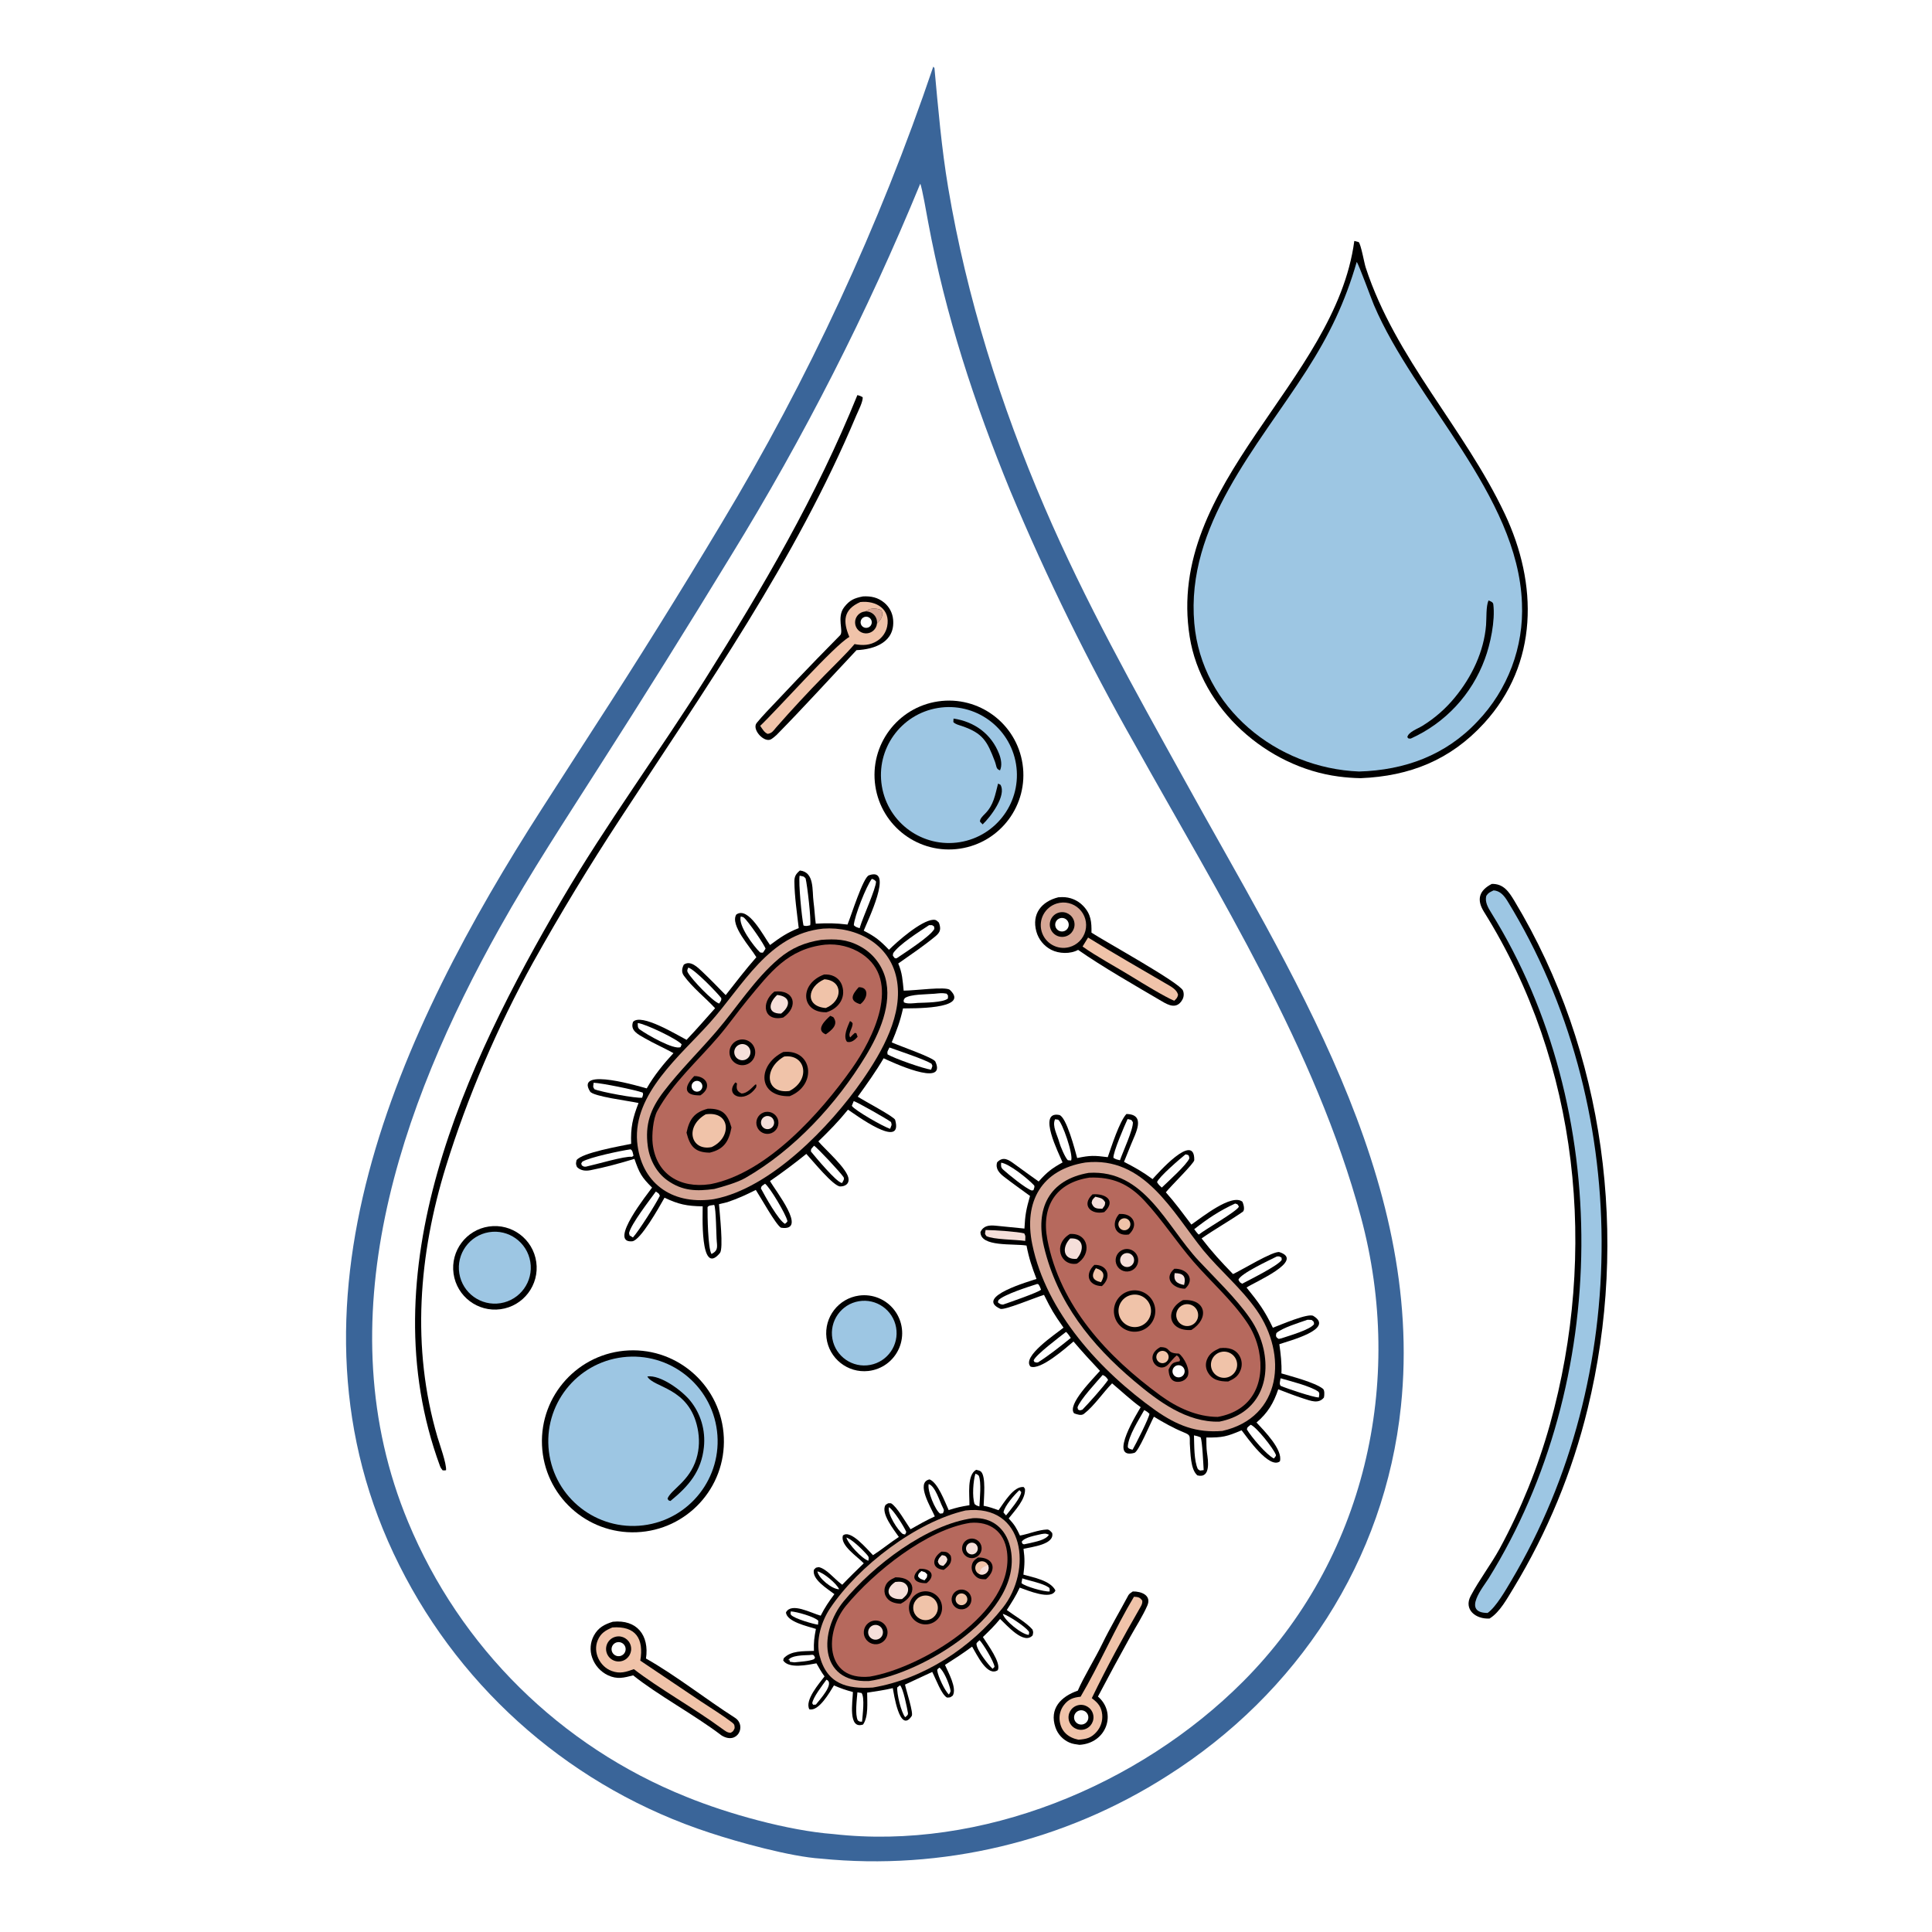 <svg version="1.1" xmlns="http://www.w3.org/2000/svg" style="display: block;" viewBox="0 0 2048 2048" width="1024" height="1024" preserveAspectRatio="none">
<path transform="translate(0,0)" fill="rgb(255,255,255)" d="M 0 0 L 2048 0 L 2048 2048 L 0 2048 L 0 0 z"/>
<path transform="translate(0,0)" fill="rgb(58,101,153)" d="M 989.311 70.626 L 990.548 72.096 C 994.466 114.588 998.032 156.809 1005.13 199.052 C 1024.66 315.218 1060.83 429.665 1107.32 537.791 C 1150.4 637.979 1202.16 730.186 1254.81 825.314 C 1366.72 1028.77 1510.32 1247.83 1485.06 1490.67 C 1468.03 1654.41 1375.42 1795.15 1237.14 1882.63 C 1128.11 1952.21 998.835 1983.06 870.137 1970.22 C 838.04 1968.19 782.549 1952.79 752.429 1942.82 C 609.288 1896.13 490.795 1794.07 423.394 1659.44 C 285.688 1385.07 424.011 1091.35 574.716 856.835 C 592.825 828.656 611.005 800.521 629.116 772.349 C 675.63 700.693 720.84 628.199 764.721 554.902 C 856.802 402.034 932.102 239.667 989.311 70.626 z"/>
<path transform="translate(0,0)" fill="rgb(255,255,255)" d="M 975.498 194.778 C 977.249 197.79 982.578 228.466 983.811 235.11 C 1002.14 333.892 1032.84 427.275 1070.89 520.162 C 1109.52 612.422 1153.65 702.282 1203.05 789.258 C 1292.28 949.422 1394.44 1111.77 1442.56 1289.85 C 1489.88 1465.01 1446.73 1653.31 1317.56 1782.65 C 1207.27 1893.08 1040.01 1961.97 883.24 1944.17 C 835.868 1940.61 771.228 1922.59 727.591 1904.73 C 594.093 1851.22 487.773 1746.2 432.628 1613.37 C 344.094 1400.59 423.53 1173.17 529.836 983.336 C 563.288 923.598 598.854 869.733 635.423 812.259 C 682.719 738.41 729.186 664.035 774.817 589.147 C 852.216 463.306 919.327 331.421 975.498 194.778 z"/>
<path transform="translate(0,0)" fill="rgb(0,0,0)" d="M 847.937 922.778 C 863.636 924.51 860.759 943.995 862.388 956.095 C 863.405 963.654 863.729 971.416 864.742 979.128 C 877.286 978.469 885.964 978.539 898.386 980.063 C 902.082 971.403 914.84 930.097 921.083 927.865 C 948.382 918.104 918.876 977.812 915.59 986.565 C 927.87 992.882 932.921 997.004 942.357 1006.83 C 950.662 998.467 976.247 975.821 989.28 974.989 C 992.292 974.797 993.515 976.324 995.288 978.038 C 997.617 984.625 997.026 988.01 991.579 992.519 C 979.172 1002.79 965.344 1012.07 952.179 1021.35 C 956.557 1031.76 956.757 1038.93 957.921 1050.11 C 969.449 1050.21 1002.7 1045.39 1006.95 1049.38 C 1029.54 1070.62 963.33 1068.68 957.247 1068.96 C 954.039 1083.14 950.761 1091.76 945.25 1104.97 C 954.717 1109.22 989.686 1121.17 991.568 1125.38 C 1004.28 1153.8 942.985 1124.78 936.689 1121.81 C 928.638 1135.59 918.573 1149.63 909.254 1162.55 C 916.733 1167.36 947.985 1183.82 948.899 1187.11 C 957.97 1219.76 905.644 1180.7 898.923 1176.28 C 888.46 1189.19 879.253 1198.47 867.478 1209.93 C 874.684 1218.53 899.039 1239.54 899.556 1250.02 C 899.666 1252.26 898.998 1254.23 897.233 1255.68 C 895.471 1257.13 892.914 1257.69 890.675 1257.68 C 883.437 1257.65 860.892 1229.78 854.74 1223.19 C 842.285 1233.26 829.454 1242.85 816.272 1251.94 C 821.302 1261.44 857.134 1305.8 827.909 1301.43 C 822.542 1298.53 806.321 1269.17 801.175 1261.37 C 790.518 1266.75 782.262 1270.52 770.986 1274.35 L 762.169 1276.49 C 762.936 1286.84 767.048 1323.52 763.169 1328.23 C 741.552 1354.47 745.031 1284.54 744.876 1278.77 C 728.038 1278.5 719.351 1276.71 704.411 1269.61 C 698.45 1280.19 678.836 1315.14 670.072 1315.84 C 644.113 1317.93 687.631 1264.09 691.203 1258.88 C 679.758 1247.52 677.723 1243.33 672.518 1228.46 C 657.499 1233.05 641.451 1237.41 626.019 1240.44 C 620.767 1241.48 615.529 1241.02 611.606 1237.07 C 610.179 1233.57 610.482 1233.46 611.172 1229.83 C 616.823 1221.94 657.809 1214.86 669.054 1212.54 C 668.406 1194.95 670.603 1185.47 676.864 1169.23 C 665.715 1166.78 628.836 1162.34 625.513 1157.06 C 608.582 1130.14 682.017 1152.91 685.562 1153.74 C 693.01 1140.52 703.607 1127.46 713.899 1116.36 C 703.935 1110.84 693.314 1106.21 683.462 1100.54 C 676.502 1096.54 667.678 1092.42 671.062 1083.22 C 679.708 1073.73 717.721 1097.11 727.774 1102.27 C 738.06 1091.47 748.103 1079.92 758.031 1068.75 C 747.36 1057.22 733.993 1046.9 724.825 1034.14 C 722.2 1030.48 722.88 1026.32 724.912 1022.52 C 732.076 1017.59 739.781 1025.62 745.008 1030.55 C 753.263 1038.35 761.29 1046.75 769.27 1054.85 C 780.413 1040.74 789.864 1028.24 801.774 1014.68 C 795.635 1004.23 773.578 980.654 780.503 969.454 C 793.285 960.299 809.22 992.11 816.287 1001.76 C 827.088 993.74 834.166 988.769 846.687 983.843 C 844.874 968.157 842.205 950.199 842.086 934.513 C 842.043 928.805 843.833 926.307 847.937 922.778 z"/>
<path transform="translate(0,0)" fill="rgb(214,166,149)" d="M 872.608 984.367 C 907.743 981.873 942.818 1000.41 950.354 1036.99 C 958.151 1074.85 934.942 1115.12 914.029 1145.24 C 879.983 1194.26 816.72 1259.91 756.769 1271.13 C 755.965 1271.26 755.159 1271.38 754.351 1271.48 C 711.477 1276.92 679.301 1253.53 675.404 1210.35 C 671.176 1159.38 721.104 1119.09 752.246 1084.35 C 787.636 1044.87 814.757 990.203 872.608 984.367 z"/>
<path transform="translate(0,0)" fill="rgb(0,0,0)" d="M 870.528 996.29 C 885.66 995.223 897.376 995.454 911.192 1002.83 C 924.481 1009.8 934.334 1021.91 938.452 1036.35 C 946.119 1064.09 932.275 1095.43 917.629 1119.52 C 886.724 1170.34 841.904 1218.95 789.986 1248.75 C 781.572 1253.58 766.123 1258.01 757.152 1260.36 C 738.613 1262.87 723.551 1262.77 707.296 1251.13 C 695.753 1242.86 688.517 1228.92 686.666 1214.98 C 683.612 1191.99 689.479 1175.54 703.382 1157.32 C 720.733 1134.59 740.702 1115.11 759.29 1093.48 C 780.919 1068.32 800.253 1037.45 825.823 1016.01 C 839.318 1004.7 853.324 998.954 870.528 996.29 z"/>
<path transform="translate(0,0)" fill="rgb(182,105,93)" d="M 874.655 1001.38 C 888.255 1000.15 901.874 1003.52 913.331 1010.96 C 956.468 1039.44 925.348 1101.17 903.153 1132.57 C 869.221 1180.57 812.82 1243.32 753.768 1255.12 L 752.362 1255.34 C 720.898 1259.9 695.582 1244.8 691.865 1212.46 C 690.797 1203.17 692.288 1185.84 696.715 1177.74 C 713.063 1147.84 740.005 1124.25 761.945 1098.46 C 772.763 1085.78 781.99 1072.49 792.36 1059.92 C 816.406 1030.79 835.024 1005.81 874.655 1001.38 z"/>
<path transform="translate(0,0)" fill="rgb(0,0,0)" d="M 830.269 1115.17 C 861.236 1111.7 866.839 1150.08 837.043 1162.02 C 803.179 1162.97 802.168 1129.11 830.269 1115.17 z"/>
<path transform="translate(0,0)" fill="rgb(240,195,169)" d="M 831.255 1119.96 C 854.233 1117.02 859.73 1144.84 836.721 1156.51 C 811.32 1159.75 809.005 1132.65 831.255 1119.96 z"/>
<path transform="translate(0,0)" fill="rgb(0,0,0)" d="M 750.335 1175.25 C 765.963 1175.02 771.283 1180.86 775.397 1195.21 C 772.64 1209.69 767.637 1218.29 752.346 1221.87 C 736.681 1221.67 731.391 1215.22 727.737 1200.69 C 730.735 1186.39 735.957 1179.08 750.335 1175.25 z"/>
<path transform="translate(0,0)" fill="rgb(240,195,169)" d="M 748.105 1181.22 C 774.59 1177.39 776.008 1205.98 754.367 1215.96 C 732.244 1220.44 725.417 1194.16 748.105 1181.22 z"/>
<path transform="translate(0,0)" fill="rgb(0,0,0)" d="M 873.562 1033.03 C 877.316 1032.86 880.682 1033.24 884.089 1034.91 C 888.23 1036.93 891.35 1040.58 892.714 1044.98 C 896.89 1058.07 888.582 1069.31 876.058 1073.03 C 848.903 1073.73 846.862 1042.81 873.562 1033.03 z"/>
<path transform="translate(0,0)" fill="rgb(240,195,169)" d="M 873.926 1038.06 C 894.259 1039.54 893.225 1061.37 875.355 1068.54 C 853.283 1066.9 855.45 1046.02 873.926 1038.06 z"/>
<path transform="translate(0,0)" fill="rgb(0,0,0)" d="M 820.807 1051.14 C 842.14 1048.59 847.054 1067.03 830.284 1078.6 C 809.646 1083.39 805.948 1063.07 820.807 1051.14 z"/>
<path transform="translate(0,0)" fill="rgb(245,223,218)" d="M 823.871 1054.67 C 838.592 1056.34 838.165 1066.54 828.02 1074.44 C 812.754 1074.72 814.949 1062.72 823.871 1054.67 z"/>
<path transform="translate(0,0)" fill="rgb(0,0,0)" d="M 783.09 1102.42 C 787.803 1101.04 792.896 1102.29 796.423 1105.71 C 799.951 1109.13 801.369 1114.18 800.137 1118.93 C 798.904 1123.69 795.212 1127.41 790.468 1128.69 C 783.249 1130.63 775.814 1126.4 773.793 1119.2 C 771.772 1112 775.917 1104.52 783.09 1102.42 z"/>
<path transform="translate(0,0)" fill="rgb(245,223,218)" d="M 783.987 1107.26 C 786.944 1106.18 790.251 1106.81 792.607 1108.9 C 794.962 1110.99 795.988 1114.19 795.282 1117.26 C 794.576 1120.32 792.25 1122.76 789.219 1123.6 C 784.773 1124.84 780.143 1122.34 778.736 1117.95 C 777.329 1113.55 779.648 1108.83 783.987 1107.26 z"/>
<path transform="translate(0,0)" fill="rgb(0,0,0)" d="M 809.263 1179.33 C 815.318 1177 822.112 1180.03 824.417 1186.1 C 826.723 1192.16 823.66 1198.94 817.588 1201.23 C 811.548 1203.5 804.81 1200.45 802.518 1194.42 C 800.225 1188.39 803.241 1181.64 809.263 1179.33 z"/>
<path transform="translate(0,0)" fill="rgb(245,223,218)" d="M 811.154 1183.46 C 813.52 1182.56 816.187 1183.01 818.125 1184.64 C 820.062 1186.27 820.966 1188.82 820.485 1191.3 C 820.005 1193.79 818.217 1195.82 815.812 1196.6 C 812.211 1197.79 808.326 1195.88 807.061 1192.31 C 805.795 1188.73 807.613 1184.81 811.154 1183.46 z"/>
<path transform="translate(0,0)" fill="rgb(0,0,0)" d="M 735.935 1140.68 C 749.216 1140.56 755.38 1152.83 742.419 1161.14 C 723.689 1161.57 725.379 1151.37 735.935 1140.68 z"/>
<path transform="translate(0,0)" fill="rgb(255,255,255)" d="M 736.147 1146.42 C 738.909 1144.96 742.329 1145.98 743.839 1148.72 C 745.348 1151.45 744.39 1154.89 741.684 1156.45 C 739.889 1157.48 737.675 1157.47 735.893 1156.41 C 734.112 1155.35 733.042 1153.41 733.095 1151.34 C 733.147 1149.27 734.315 1147.38 736.147 1146.42 z"/>
<path transform="translate(0,0)" fill="rgb(0,0,0)" d="M 910.278 1046.48 C 921.591 1046.25 920.053 1058.49 911.919 1064.47 C 899.155 1060.72 903.829 1053.69 910.278 1046.48 z"/>
<path transform="translate(0,0)" fill="rgb(0,0,0)" d="M 880.148 1076.79 L 883.357 1078.26 C 889.181 1086.07 881.665 1092.05 875.37 1096.45 C 863.884 1091.83 874.943 1081.39 880.148 1076.79 z"/>
<path transform="translate(0,0)" fill="rgb(0,0,0)" d="M 779.592 1147.38 L 781.265 1148.51 C 780.451 1153.84 780.773 1156.8 786.189 1159.18 C 791.925 1158.96 796.484 1153.58 800.729 1149.61 L 801.891 1149.87 L 801.576 1152.57 C 789.292 1171.02 767.421 1161.12 779.592 1147.38 z"/>
<path transform="translate(0,0)" fill="rgb(0,0,0)" d="M 900.952 1082.42 C 902.822 1083.21 902.221 1082.99 903.748 1084.59 C 904.157 1090.07 898.324 1095.54 901.249 1099.7 C 903.02 1097.79 904.225 1096.64 906.163 1094.89 L 907.818 1095.34 L 909.119 1099.05 C 906.205 1102.36 902.396 1105.67 897.864 1104.35 C 893.38 1098.7 898.578 1088.15 900.952 1082.42 z"/>
<path transform="translate(0,0)" fill="rgb(255,255,255)" d="M 984.915 980.67 C 988.908 980.826 987.282 980.146 990.178 982.134 L 990.452 984.679 C 986.454 992.364 959.954 1009.37 951.45 1015.17 C 949.679 1016.18 950.665 1015.96 948.458 1015.66 C 945.998 1012.27 946.308 1014.01 946.817 1010.43 C 952.757 1001.29 974.985 987.209 984.915 980.67 z"/>
<path transform="translate(0,0)" fill="rgb(255,255,255)" d="M 847.631 928.263 C 851.847 929.279 851.592 928.503 853.974 931.143 C 855.706 937.951 860.086 975.559 858.832 980.82 C 856.031 981.386 854.228 982.139 851.707 980.971 C 849.924 972.754 846.291 935.949 847.631 928.263 z"/>
<path transform="translate(0,0)" fill="rgb(255,255,255)" d="M 924.229 931.58 C 926.742 932.647 926.853 932.475 928.619 934.477 C 928.753 941.498 914.806 972.03 911.692 982.483 L 911.271 983.924 C 908.543 983.026 907.065 982.826 905.079 980.744 C 905.641 971.509 918.259 939.223 924.229 931.58 z"/>
<path transform="translate(0,0)" fill="rgb(255,255,255)" d="M 668.261 1218.35 C 670.634 1218.97 670.923 1222.94 671.525 1225.15 L 669.929 1226.27 C 662.528 1225.23 631.871 1234.38 621.03 1236.73 L 618.96 1236.66 C 616.146 1234.93 616.934 1236.11 616.145 1233.28 L 617.26 1231.45 C 624.921 1226.72 658.676 1219.68 668.261 1218.35 z"/>
<path transform="translate(0,0)" fill="rgb(255,255,255)" d="M 695.212 1263.09 C 698.322 1265.35 698.263 1264.58 699.478 1267.59 C 695.002 1276.67 677.487 1304.47 670.914 1311.79 L 667.357 1309.56 L 666.813 1307.05 C 669.023 1297.45 688.519 1272.36 695.212 1263.09 z"/>
<path transform="translate(0,0)" fill="rgb(255,255,255)" d="M 629.268 1147.77 C 637.699 1148.05 672.909 1155.22 681.228 1158.17 C 682.179 1160.26 681.471 1160.71 680.717 1163.58 C 674.808 1164.57 636.551 1157.46 630.084 1154.6 C 628.221 1151.52 628.873 1152.21 629.268 1147.77 z"/>
<path transform="translate(0,0)" fill="rgb(255,255,255)" d="M 757.055 1277.24 C 759.12 1280.48 759.225 1310.61 759.844 1316.4 C 760.589 1323.39 760.199 1326.19 754.218 1329.29 C 750.382 1323.43 749.922 1288.05 750.039 1279.59 C 751.626 1277.51 753.618 1277.89 757.055 1277.24 z"/>
<path transform="translate(0,0)" fill="rgb(255,255,255)" d="M 942.836 1110.39 C 952.497 1113.83 980.103 1123.04 987.375 1127.51 C 988.889 1130.59 988.436 1129.54 987.015 1133.95 C 978.503 1132.69 948.157 1122.08 940.849 1117.69 C 940.177 1114.46 941.148 1114.14 942.836 1110.39 z"/>
<path transform="translate(0,0)" fill="rgb(255,255,255)" d="M 676.047 1084.5 C 683.556 1084.97 718.513 1101.7 722.583 1107.08 L 721.421 1109.97 C 714.328 1113.27 685.191 1096.43 678.161 1091.27 C 675.698 1089.47 676.112 1087.09 676.047 1084.5 z"/>
<path transform="translate(0,0)" fill="rgb(255,255,255)" d="M 990.6 1053.4 C 995.581 1052.94 998.482 1052.38 1003.43 1053.32 C 1005.53 1056.05 1004.87 1054.47 1004.82 1058.46 C 999.771 1062.88 979.903 1062.8 972.856 1063.13 C 968.335 1063.44 962.022 1064.49 958.167 1062.52 C 957.79 1059.45 957.555 1060.91 959.156 1058.03 C 965.281 1053.77 981.886 1054.18 990.6 1053.4 z"/>
<path transform="translate(0,0)" fill="rgb(255,255,255)" d="M 729.608 1025.68 C 736.136 1027.3 760.22 1052.25 764.619 1058.08 C 764.773 1060.92 764.126 1060.85 762.379 1063.81 C 755.838 1061.93 733.089 1038.16 729.106 1030.81 C 727.958 1028.7 728.875 1027.59 729.608 1025.68 z"/>
<path transform="translate(0,0)" fill="rgb(255,255,255)" d="M 904.976 1167.22 C 908.599 1168.16 940.949 1186.57 944.551 1189.4 C 945.561 1193.18 945.175 1192.12 943.569 1196.57 C 937.002 1194.69 906.022 1177.06 902.958 1172.23 L 904.976 1167.22 z"/>
<path transform="translate(0,0)" fill="rgb(255,255,255)" d="M 862.925 1214.52 C 865.883 1216.02 891.171 1243.08 894.188 1247.81 C 895.469 1249.83 893.704 1251.97 892.599 1254.08 C 892.428 1254.04 892.258 1253.98 892.085 1253.94 C 885.904 1252.34 864.901 1227.11 859.612 1220.61 C 859.552 1217.4 860.256 1217.76 862.925 1214.52 z"/>
<path transform="translate(0,0)" fill="rgb(255,255,255)" d="M 810.993 1254.8 C 816.076 1258.5 832.978 1286.91 834.648 1294.17 C 834.913 1295.32 832.917 1296.58 832.091 1297.32 C 825.049 1293.42 810.974 1267.99 806.581 1259.74 C 807.166 1256.83 807.89 1257.2 810.993 1254.8 z"/>
<path transform="translate(0,0)" fill="rgb(255,255,255)" d="M 785.272 971.526 C 786.132 971.732 787.773 972.067 788.346 972.52 C 792.999 976.193 810.459 1001.61 811.515 1005.68 L 808.843 1009.75 C 807.386 1010.05 807.305 1009.83 805.731 1009.6 C 799.227 1003.52 782.035 980.669 785.272 971.526 z"/>
<path transform="translate(0,0)" fill="rgb(0,0,0)" d="M 1194.03 1180.89 C 1215.32 1181.21 1203.52 1201.73 1199.08 1212.85 C 1196.59 1219.1 1193.99 1225.34 1191.5 1231.59 C 1203.4 1237.78 1210.98 1241.95 1221.77 1249.89 C 1226.32 1244.94 1266.52 1198.91 1265.97 1229.79 C 1265.91 1233.12 1241.75 1256.55 1235.84 1263.89 C 1245.66 1274.91 1254.01 1286.32 1262.91 1298.09 C 1273.75 1290.71 1305.62 1264.8 1317.02 1273.9 C 1318.2 1276.4 1319.98 1282.72 1317.3 1284.58 C 1303.12 1294.4 1288.01 1302.82 1273.73 1312.77 C 1284.89 1327.23 1294.3 1337.48 1307.05 1350.57 C 1314.83 1347.2 1350.3 1325.33 1356.4 1327.35 C 1383.55 1336.35 1329.89 1359.06 1321.39 1364.85 C 1334.22 1380.77 1340.51 1389.06 1349.29 1407.46 C 1357.13 1404.59 1386.7 1391.63 1392.17 1394.93 C 1415.41 1408.94 1365.85 1421.43 1356.15 1424.92 C 1357.62 1435.12 1358.82 1445.55 1358.36 1455.86 C 1368.16 1458.83 1393.82 1465.34 1402.41 1472.2 C 1404.23 1473.66 1404.01 1478.74 1403.43 1481.43 C 1397.74 1488.5 1389.42 1484.93 1381.85 1482.54 C 1372.85 1479.71 1363.81 1476.08 1354.99 1472.71 C 1350.1 1487.35 1343.74 1497.95 1331.96 1507.91 C 1340.19 1516.81 1360.12 1536.8 1356.75 1549.08 C 1345.53 1557.74 1322 1523.72 1316.15 1516.17 C 1300.45 1522.85 1295.92 1523.97 1278.76 1523.82 C 1278.8 1528.68 1278.78 1535.17 1279.46 1539.94 C 1280.58 1547.86 1283.87 1567.54 1269.27 1563.98 C 1261.8 1557.56 1262.06 1540.3 1261.27 1530.25 C 1261.16 1521.77 1262.3 1521.44 1254.62 1518.27 C 1243.63 1513.73 1233.32 1507.93 1223.19 1501.76 C 1218.79 1509.98 1206.92 1538.9 1202.47 1540.11 C 1173.76 1547.92 1207.19 1495.29 1209.17 1491.68 C 1198.97 1484.31 1188.67 1474.63 1178.86 1466.41 C 1169.4 1475.99 1159.62 1490.68 1148.88 1498.84 C 1146.16 1500.91 1141.65 1499.31 1138.6 1498.19 C 1130.78 1489.04 1159.11 1461.22 1166.02 1453.16 C 1156.1 1442.63 1147.33 1433.06 1137.96 1422.05 C 1129.75 1429.01 1102.63 1453.03 1092.31 1448.58 C 1082.97 1437.95 1118.92 1414.26 1127.38 1407.38 C 1116.7 1392.13 1114.8 1388.85 1106.68 1372.62 C 1097.3 1375.43 1064.49 1389.24 1060.38 1387.39 C 1032.21 1374.72 1092.59 1357.94 1098.73 1355.73 C 1093.85 1343.02 1090.72 1333.68 1088.15 1320.35 C 1074.19 1318.01 1039.29 1322.14 1039.33 1306.03 C 1042.56 1299.16 1048.43 1298.62 1055.52 1299.29 C 1065.64 1300.24 1075.84 1301.38 1085.96 1302.33 C 1086.68 1287.55 1087.8 1282.08 1091.86 1267.74 C 1082.8 1261.12 1073.37 1254.44 1064.49 1247.58 C 1059.31 1243.57 1054.95 1238.89 1056.99 1232.11 C 1063.52 1225.29 1069.27 1229.48 1075.49 1234.03 C 1083.95 1240.23 1092.47 1246.34 1101.02 1252.43 C 1109.99 1242.39 1114.76 1238.68 1126.36 1232.23 C 1122.6 1222.96 1099.29 1177.54 1122.7 1181.89 C 1130.33 1183.31 1139.75 1219.8 1141.84 1227.58 C 1155.79 1224.62 1160.01 1224.84 1174.28 1226.65 C 1178.34 1215.01 1186.51 1189.17 1194.03 1180.89 z"/>
<path transform="translate(0,0)" fill="rgb(214,166,149)" d="M 1150.55 1232.31 C 1212.91 1225.23 1242.68 1284.57 1275.48 1325.28 C 1293.52 1347.06 1315.94 1365.68 1332.15 1388.93 C 1364.76 1435.68 1359.14 1502.48 1295.7 1516.86 C 1268.23 1519.08 1248.05 1511.23 1225 1495.14 C 1166.64 1453.66 1108.99 1391.08 1094.23 1318.98 C 1084.96 1273.74 1104.07 1239.81 1150.55 1232.31 z"/>
<path transform="translate(0,0)" fill="rgb(0,0,0)" d="M 1154.08 1243.28 C 1213.43 1239.57 1236.1 1299.48 1270.88 1336.66 C 1288.27 1355.25 1310.62 1376.59 1324.82 1397.17 C 1331.79 1407.09 1336.76 1418.28 1339.45 1430.11 C 1347.51 1467.1 1331.53 1499.45 1292.57 1507.01 C 1257.81 1507.96 1227.64 1485.32 1202.34 1463.97 C 1156.71 1425.46 1120.69 1380.68 1106.63 1321.49 C 1097.11 1281.38 1111.83 1250.58 1154.08 1243.28 z"/>
<path transform="translate(0,0)" fill="rgb(182,105,93)" d="M 1154.98 1248.31 C 1179.25 1247.47 1196.39 1254.8 1213.15 1272.81 C 1231.88 1292.95 1247.08 1316.54 1265.06 1337.3 C 1283.43 1358.51 1305.36 1377.67 1321.28 1400.96 C 1327.72 1410.2 1332.21 1420.66 1334.46 1431.69 C 1341.31 1465.93 1327.58 1495.47 1290.88 1501.98 C 1268.96 1501.96 1247.76 1492.18 1230.02 1479.21 C 1173.84 1438.11 1123.72 1384.59 1110.23 1313.89 C 1103.56 1278.93 1119.23 1253.66 1154.98 1248.31 z"/>
<path transform="translate(0,0)" fill="rgb(0,0,0)" d="M 1196.81 1368.62 C 1208.52 1365.34 1220.66 1372.22 1223.88 1383.94 C 1227.1 1395.67 1220.17 1407.78 1208.43 1410.94 C 1196.76 1414.08 1184.76 1407.21 1181.56 1395.56 C 1178.36 1383.91 1185.18 1371.87 1196.81 1368.62 z"/>
<path transform="translate(0,0)" fill="rgb(240,195,169)" d="M 1199.58 1372.63 C 1208.88 1370.8 1217.92 1376.84 1219.79 1386.14 C 1221.67 1395.43 1215.67 1404.5 1206.39 1406.42 C 1197.03 1408.35 1187.89 1402.31 1186 1392.94 C 1184.12 1383.58 1190.2 1374.47 1199.58 1372.63 z"/>
<path transform="translate(0,0)" fill="rgb(0,0,0)" d="M 1293.05 1429.1 C 1301.84 1428.07 1310.51 1429.86 1314.66 1438.67 C 1316.64 1442.9 1316.82 1447.75 1315.16 1452.11 C 1312.58 1459.1 1308.28 1461.55 1301.95 1464.44 C 1292.82 1464.48 1284.61 1462.96 1279.99 1453.97 C 1277.97 1450.02 1277.75 1445.39 1279.4 1441.26 C 1282.01 1434.59 1286.97 1431.89 1293.05 1429.1 z"/>
<path transform="translate(0,0)" fill="rgb(240,195,169)" d="M 1295.35 1432.94 C 1302.75 1431.76 1309.76 1436.67 1311.18 1444.04 C 1312.59 1451.4 1307.91 1458.56 1300.59 1460.22 C 1295.65 1461.33 1290.48 1459.67 1287.12 1455.87 C 1283.76 1452.07 1282.74 1446.74 1284.45 1441.97 C 1286.16 1437.2 1290.34 1433.74 1295.35 1432.94 z"/>
<path transform="translate(0,0)" fill="rgb(0,0,0)" d="M 1254.01 1378.17 C 1278.61 1376.58 1282.29 1397.64 1262.91 1409.85 C 1238.8 1411.52 1233.87 1388.7 1254.01 1378.17 z"/>
<path transform="translate(0,0)" fill="rgb(240,195,169)" d="M 1254.66 1383.09 C 1258.66 1381.71 1263.11 1382.61 1266.25 1385.45 C 1269.4 1388.29 1270.75 1392.61 1269.78 1396.74 C 1268.81 1400.87 1265.67 1404.14 1261.59 1405.28 C 1255.54 1406.97 1249.24 1403.54 1247.37 1397.55 C 1245.49 1391.55 1248.72 1385.15 1254.66 1383.09 z"/>
<path transform="translate(0,0)" fill="rgb(0,0,0)" d="M 1230.01 1427.99 C 1242.11 1428.1 1235.38 1434.69 1249.57 1434.82 C 1254.58 1437.98 1262.92 1452.79 1258.48 1459.77 C 1256.83 1462.33 1254.18 1464.08 1251.17 1464.59 C 1241.94 1466.21 1238.98 1459.43 1238.74 1451.77 C 1239.41 1450.38 1240.15 1449.03 1240.98 1447.73 C 1243.39 1443.97 1246.27 1443.86 1250.35 1443.03 L 1250.85 1441.41 C 1249.6 1438.7 1249.78 1438.28 1247.36 1436.75 C 1243.77 1439.72 1240.78 1443.93 1238.07 1446.63 C 1227.7 1456.97 1211.72 1437.84 1230.01 1427.99 z"/>
<path transform="translate(0,0)" fill="rgb(240,195,169)" d="M 1230.12 1432.32 C 1233.49 1431.15 1237.18 1432.9 1238.41 1436.25 C 1239.64 1439.6 1237.96 1443.31 1234.63 1444.6 C 1232.43 1445.46 1229.93 1445.06 1228.11 1443.55 C 1226.28 1442.05 1225.41 1439.68 1225.83 1437.35 C 1226.25 1435.02 1227.89 1433.1 1230.12 1432.32 z"/>
<path transform="translate(0,0)" fill="rgb(255,255,255)" d="M 1247.2 1447.53 C 1250.44 1446.4 1254 1448 1255.31 1451.17 C 1256.61 1454.34 1255.22 1457.98 1252.12 1459.47 C 1249.96 1460.5 1247.41 1460.26 1245.48 1458.83 C 1243.55 1457.4 1242.57 1455.03 1242.94 1452.66 C 1243.3 1450.29 1244.94 1448.32 1247.2 1447.53 z"/>
<path transform="translate(0,0)" fill="rgb(0,0,0)" d="M 1134.19 1308.07 C 1154.31 1306.77 1157.79 1329.82 1141.46 1339.55 C 1123.84 1342.37 1115.76 1318.81 1134.19 1308.07 z"/>
<path transform="translate(0,0)" fill="rgb(245,223,218)" d="M 1134.45 1312.82 C 1149.36 1311.74 1149.49 1325.53 1141.39 1334.41 C 1126.82 1335.78 1125.27 1322.25 1134.45 1312.82 z"/>
<path transform="translate(0,0)" fill="rgb(0,0,0)" d="M 1190.77 1324.6 C 1194.91 1323.21 1199.47 1324.19 1202.67 1327.15 C 1205.88 1330.11 1207.22 1334.58 1206.16 1338.81 C 1205.11 1343.04 1201.84 1346.37 1197.62 1347.48 C 1191.39 1349.13 1184.97 1345.53 1183.12 1339.35 C 1181.27 1333.18 1184.66 1326.65 1190.77 1324.6 z"/>
<path transform="translate(0,0)" fill="rgb(245,223,218)" d="M 1192.16 1328.77 C 1195.94 1327.34 1200.17 1329.2 1201.67 1332.95 C 1203.17 1336.71 1201.38 1340.97 1197.65 1342.53 C 1195.18 1343.56 1192.35 1343.18 1190.24 1341.53 C 1188.13 1339.89 1187.07 1337.23 1187.47 1334.59 C 1187.87 1331.94 1189.66 1329.72 1192.16 1328.77 z"/>
<path transform="translate(0,0)" fill="rgb(0,0,0)" d="M 1158.08 1266.05 C 1171.99 1264.89 1183.63 1272.63 1170.6 1284.88 C 1156.69 1288.13 1145.85 1277.69 1158.08 1266.05 z"/>
<path transform="translate(0,0)" fill="rgb(245,223,218)" d="M 1161.09 1268.57 L 1162.16 1268.82 C 1167.2 1270.05 1168.98 1270.27 1171.55 1274.52 C 1171.1 1278.76 1171.27 1277.41 1168.55 1281.31 C 1162.71 1281.29 1159.15 1281.2 1157.18 1275.1 C 1157.69 1271.54 1158.56 1271.11 1161.09 1268.57 z"/>
<path transform="translate(0,0)" fill="rgb(0,0,0)" d="M 1186.33 1286.88 C 1187.04 1286.86 1187.75 1286.84 1188.46 1286.84 C 1201.49 1286.8 1207.39 1298.86 1196.62 1308.61 C 1181.77 1311.05 1177.35 1296.98 1186.33 1286.88 z"/>
<path transform="translate(0,0)" fill="rgb(240,195,169)" d="M 1189.25 1291.98 C 1191.34 1291.02 1193.79 1291.26 1195.66 1292.62 C 1197.52 1293.98 1198.5 1296.24 1198.23 1298.53 C 1197.95 1300.82 1196.46 1302.78 1194.33 1303.66 C 1191.12 1304.99 1187.44 1303.5 1186.06 1300.31 C 1184.67 1297.13 1186.09 1293.42 1189.25 1291.98 z"/>
<path transform="translate(0,0)" fill="rgb(0,0,0)" d="M 1244.86 1344.93 C 1258.57 1344.46 1267.25 1356.43 1256.22 1366.06 C 1244.07 1366.23 1232.78 1355.28 1244.86 1344.93 z"/>
<path transform="translate(0,0)" fill="rgb(245,223,218)" d="M 1245.2 1349.58 C 1254.34 1349.65 1257.47 1352.97 1255.19 1362.12 C 1247.29 1360.76 1243.71 1357.43 1245.2 1349.58 z"/>
<path transform="translate(0,0)" fill="rgb(0,0,0)" d="M 1160.1 1340.82 C 1174.04 1340.41 1178.99 1353.66 1168.05 1363.32 C 1153.27 1362.98 1149.69 1350.43 1160.1 1340.82 z"/>
<path transform="translate(0,0)" fill="rgb(240,195,169)" d="M 1161.64 1344.34 C 1170.48 1347.02 1171.5 1351.73 1167.17 1359.2 C 1157.58 1357.12 1156.43 1352.28 1161.64 1344.34 z"/>
<path transform="translate(0,0)" fill="rgb(255,255,255)" d="M 1309.27 1275.81 C 1312.26 1276.49 1312.12 1276.83 1313.25 1279.13 C 1311.49 1283.9 1278.03 1302.88 1270.74 1308.72 C 1269.53 1307.9 1266.98 1304.36 1265.91 1303 C 1280.53 1291.57 1292.5 1283.56 1309.27 1275.81 z"/>
<path transform="translate(0,0)" fill="rgb(255,255,255)" d="M 1353.51 1331.91 C 1356.25 1331.68 1356.06 1331.72 1358.46 1333.1 L 1358.7 1335.48 C 1355.35 1341.46 1324.13 1356.84 1316.75 1360.8 C 1314.1 1359.32 1314.33 1359.31 1312.8 1356.62 C 1314.76 1350.09 1345.74 1335.87 1353.51 1331.91 z"/>
<path transform="translate(0,0)" fill="rgb(255,255,255)" d="M 1099.45 1361.06 L 1100.75 1361.39 C 1102.36 1363.72 1102.51 1364.46 1103.52 1367.07 C 1101.75 1369.68 1068.69 1381.04 1063.27 1382.92 C 1060.07 1382.55 1061.22 1382.75 1058.19 1381.05 C 1057.66 1379.42 1057.86 1380.22 1058.51 1378.1 C 1064.82 1372.05 1090.17 1364.06 1099.45 1361.06 z"/>
<path transform="translate(0,0)" fill="rgb(255,255,255)" d="M 1195.29 1186.23 C 1199.93 1187.43 1198.83 1186.4 1200.91 1189.61 C 1201.28 1197.41 1190.54 1220.37 1187.2 1229.92 C 1183.85 1229.11 1183.31 1229.17 1180.31 1227.38 C 1179.49 1222.34 1192.41 1192.33 1195.29 1186.23 z"/>
<path transform="translate(0,0)" fill="rgb(255,255,255)" d="M 1256.71 1223.65 C 1260.36 1224.26 1260.29 1224.74 1260.77 1227.86 C 1258.4 1234.3 1237.81 1252.85 1231.52 1258.89 C 1228.86 1256.43 1228.59 1256.32 1226.51 1253.17 C 1228.23 1247.74 1251.28 1227.97 1256.71 1223.65 z"/>
<path transform="translate(0,0)" fill="rgb(255,255,255)" d="M 1385.91 1399.02 C 1387.27 1398.97 1389 1399.13 1390.4 1399.21 C 1393.18 1401.79 1392.51 1400.29 1392.97 1403.61 C 1389.16 1409.54 1366.17 1416.04 1358.29 1418.7 L 1355.52 1419.3 C 1352.29 1417.48 1352.26 1416.18 1353.03 1413.1 C 1359.09 1407.58 1377.51 1401.99 1385.91 1399.02 z"/>
<path transform="translate(0,0)" fill="rgb(255,255,255)" d="M 1168.88 1457.5 C 1171.56 1458.56 1173.26 1460.35 1174.63 1462.77 C 1169.73 1470.04 1153.81 1487.77 1147.36 1494.35 C 1144.08 1495.17 1145.56 1495.37 1142.74 1494.2 L 1142.21 1491.79 C 1145.05 1483.6 1162.64 1464.71 1168.88 1457.5 z"/>
<path transform="translate(0,0)" fill="rgb(255,255,255)" d="M 1130 1411.88 C 1131.73 1413.12 1133.72 1416.34 1135.1 1418.24 C 1124.03 1427.21 1112.35 1436.47 1100.37 1444.17 C 1098.06 1444.46 1098.89 1444.39 1096.48 1443.73 L 1095.72 1442.07 C 1097.88 1436.13 1123.35 1417.17 1130 1411.88 z"/>
<path transform="translate(0,0)" fill="rgb(255,255,255)" d="M 1212.93 1494.73 C 1215.88 1496.34 1215.97 1496.37 1218.44 1498.62 C 1218.41 1502.54 1203.54 1531.74 1200.61 1536.72 C 1198.85 1536.44 1195.38 1535.55 1195.51 1533.41 C 1196.17 1521.81 1207.5 1504.57 1212.93 1494.73 z"/>
<path transform="translate(0,0)" fill="rgb(255,255,255)" d="M 1357.44 1461.05 C 1367.52 1463.99 1388.02 1468.92 1397.11 1474.93 C 1399.28 1476.36 1398.32 1479.29 1397.98 1481.44 C 1391.32 1481.05 1364.17 1471.92 1357.51 1469.05 C 1355.9 1466.68 1356.94 1464.84 1357.44 1461.05 z"/>
<path transform="translate(0,0)" fill="rgb(255,255,255)" d="M 1118.41 1186.47 L 1121.56 1186.87 C 1125.94 1189.13 1138.05 1224.39 1135.45 1230.17 L 1132 1229.89 C 1129.17 1227.42 1123.94 1214.89 1122.97 1211.17 C 1120.89 1203.17 1115.05 1193.72 1118.41 1186.47 z"/>
<path transform="translate(0,0)" fill="rgb(245,223,218)" d="M 1044.77 1303.85 C 1052.92 1303.86 1078.93 1305.61 1085.74 1307.44 C 1087.52 1310.61 1086.82 1311.16 1086.79 1315.43 C 1076.16 1313.93 1052.73 1314.02 1045.6 1310.3 C 1043.58 1307.17 1044.11 1308.47 1044.77 1303.85 z"/>
<path transform="translate(0,0)" fill="rgb(255,255,255)" d="M 1325.75 1510.3 C 1331.69 1512.35 1350.08 1535.57 1352.48 1542.16 C 1352.96 1543.46 1351.15 1545 1350.35 1546.04 C 1342.56 1542.24 1326.41 1523.18 1321.77 1515.29 C 1322.08 1512.61 1323.05 1512.69 1325.75 1510.3 z"/>
<path transform="translate(0,0)" fill="rgb(255,255,255)" d="M 1061.25 1232.51 C 1069.82 1233.53 1089.78 1249.65 1096.08 1256.42 C 1097.24 1257.67 1095.98 1260.02 1095.51 1261.64 L 1093.72 1261.99 C 1087.49 1260.05 1068.85 1244.9 1063.25 1239.73 C 1060.62 1237.3 1061.17 1235.48 1061.25 1232.51 z"/>
<path transform="translate(0,0)" fill="rgb(255,255,255)" d="M 1265.66 1521.55 C 1269.01 1522.22 1269.67 1522.48 1272.76 1523.65 C 1274.51 1528 1275.58 1552.23 1275.95 1558.38 C 1271.16 1558.82 1273.04 1559.52 1269.79 1557.33 C 1265.58 1548.24 1266.03 1532.05 1265.66 1521.55 z"/>
<path transform="translate(0,0)" fill="rgb(0,0,0)" d="M 1034.8 1558.05 C 1036.7 1558.58 1038.7 1558.8 1039.96 1560.06 C 1045.28 1565.36 1042.91 1587.36 1042.69 1596.19 C 1048.45 1597.25 1053.03 1598.97 1058.52 1600.86 C 1064.31 1592.84 1074.7 1574.96 1085.22 1576.34 L 1086.52 1578.32 C 1087.39 1589.18 1076.03 1600.99 1069.25 1609.59 C 1075.49 1616.27 1077.54 1619.85 1081.21 1627.78 C 1090.26 1626.16 1100.88 1621.62 1109.97 1621.35 C 1112.24 1621.28 1113.91 1623.4 1115.35 1625.05 C 1118.07 1637.2 1093.81 1639.8 1084.96 1641.79 C 1086.44 1652.53 1086.19 1658.46 1084.86 1669.18 C 1095.7 1672.23 1113.53 1675.43 1118.79 1685.94 C 1114.5 1696.76 1088.93 1685.67 1080.95 1682.94 C 1076.81 1691.98 1072.56 1698.35 1067.26 1706.68 C 1075.69 1712.99 1087.72 1719.67 1094.44 1727.32 C 1095.52 1730.4 1095.3 1730.28 1094.64 1733.53 C 1085.37 1743.93 1067.64 1723.1 1060.15 1716.14 C 1054.24 1723.47 1048.62 1728.79 1041.92 1735.34 C 1046.76 1743.16 1061.63 1762.68 1057.67 1770.5 C 1046.46 1777.75 1035.63 1754 1030.47 1745.47 C 1020.64 1752.78 1012.06 1758.3 1001.73 1764.87 C 1005.26 1772.93 1014.59 1789.39 1009.98 1797.38 C 1007.15 1799.5 1007.39 1799.4 1003.85 1799.49 C 998.001 1796.37 992.165 1780 988.211 1772.32 L 959.33 1785.74 C 960.836 1792.72 968.48 1815.94 966.478 1818.98 C 953.448 1838.71 947.276 1793.57 946.38 1789.49 C 937.231 1791.66 928.474 1792.88 919.205 1794.29 C 919.245 1804.77 920.717 1819.6 914.909 1828.05 C 898.715 1833.65 903.851 1803.66 904.13 1793.64 C 895.816 1791.31 891.926 1790 884.004 1786.61 C 879.498 1793.93 867.958 1814.44 857.934 1811.93 C 852.779 1802.43 868.348 1784.6 874.036 1777.06 C 870.627 1772.43 868.288 1768.16 865.466 1763.2 C 856.475 1764.78 836.187 1769.27 830.238 1760.18 L 830.766 1757.87 C 838.521 1749.5 851.683 1750.49 862.796 1750.01 C 862.479 1740.69 863.172 1735.72 864.902 1726.72 C 856.126 1723.91 833.862 1719.15 833.167 1709.19 C 838.981 1698.29 859.516 1709.81 869.971 1712.7 C 874.477 1703.68 878.543 1697.94 884.493 1689.84 C 876.864 1683.96 860.344 1674.12 862.808 1663.95 C 865.661 1661.16 864.015 1662.06 867.955 1661.22 C 876.23 1663.05 883.908 1673.21 891.887 1679.19 L 892.818 1679.88 C 900.314 1672.01 907.836 1664.73 915.626 1657.17 C 908.766 1649.86 890.4 1638.32 893.49 1627.73 C 901.582 1620.73 919.357 1642.52 925.421 1648.54 C 933.864 1643.21 943.576 1635.28 952.82 1629.24 C 947.591 1621.57 933.271 1604.02 938.694 1595.28 C 942.34 1593.07 940.448 1593.55 944.506 1593.54 C 950.683 1596.91 960.224 1613.97 965.218 1621.07 C 974.274 1615.89 981.397 1611.88 990.945 1607.45 C 987.474 1599.04 970.048 1571.43 985.36 1568.22 C 994.169 1571.63 1001.44 1591.62 1005.63 1600.74 C 1014.5 1597.98 1018.47 1597.04 1027.64 1595.59 C 1027.83 1584.54 1024.8 1563.56 1034.8 1558.05 z"/>
<path transform="translate(0,0)" fill="rgb(214,166,149)" d="M 1023.57 1601.15 C 1086.97 1593.95 1094.09 1665.07 1063.04 1704.24 C 1029.17 1746.96 978.791 1779.84 925.234 1788.87 C 898.12 1790.5 876.502 1785.45 868.745 1754.9 C 864.607 1738.61 870.744 1718.63 879.924 1704.89 C 909.836 1660.12 971.203 1613.16 1023.57 1601.15 z"/>
<path transform="translate(0,0)" fill="rgb(0,0,0)" d="M 1031.33 1609.34 C 1051.65 1608.15 1066.12 1620.42 1070.78 1639.61 C 1087.76 1709.52 977.011 1774.39 920.983 1781.99 C 866.894 1783.91 868.667 1728.51 894.264 1697.49 C 925.476 1659.67 982.198 1616 1031.33 1609.34 z"/>
<path transform="translate(0,0)" fill="rgb(182,105,93)" d="M 1028.46 1614.29 C 1049.49 1612.43 1064.47 1623.6 1067.39 1644.43 C 1076.55 1709.96 974.76 1768.51 922.068 1777.27 C 873.82 1782.08 873.875 1729.92 896.844 1702.09 C 926.289 1666.42 982.463 1621.36 1028.46 1614.29 z"/>
<path transform="translate(0,0)" fill="rgb(0,0,0)" d="M 976.533 1687.45 C 985.917 1684.92 995.568 1690.5 998.063 1699.89 C 1000.56 1709.28 994.949 1718.92 985.548 1721.38 C 976.192 1723.83 966.616 1718.25 964.132 1708.91 C 961.649 1699.56 967.194 1689.96 976.533 1687.45 z"/>
<path transform="translate(0,0)" fill="rgb(240,195,169)" d="M 979.519 1691.41 C 986.71 1690.53 993.244 1695.67 994.072 1702.87 C 994.901 1710.07 989.707 1716.56 982.503 1717.34 C 975.377 1718.1 968.967 1712.98 968.147 1705.86 C 967.328 1698.73 972.405 1692.29 979.519 1691.41 z"/>
<path transform="translate(0,0)" fill="rgb(0,0,0)" d="M 949.201 1672.01 C 971.36 1671.66 972.73 1690.95 954.771 1700.01 C 948.41 1699.75 941.98 1698.03 938.871 1691.84 C 937.382 1688.82 937.146 1685.33 938.214 1682.14 C 940.059 1676.43 944.163 1674.36 949.201 1672.01 z"/>
<path transform="translate(0,0)" fill="rgb(245,223,218)" d="M 949.027 1676.95 C 953.224 1676.53 957.173 1676.15 960.416 1679.5 C 962.128 1681.26 962.921 1683.72 962.559 1686.15 C 961.958 1690.42 959.275 1692.55 956.2 1695.09 C 941.633 1696.31 936.392 1685.32 949.027 1676.95 z"/>
<path transform="translate(0,0)" fill="rgb(0,0,0)" d="M 924.451 1718.39 C 928.782 1717.02 933.514 1718.09 936.834 1721.19 C 940.155 1724.29 941.549 1728.94 940.483 1733.35 C 939.416 1737.77 936.055 1741.27 931.686 1742.51 C 925.065 1744.39 918.16 1740.61 916.182 1734.02 C 914.205 1727.42 917.887 1720.46 924.451 1718.39 z"/>
<path transform="translate(0,0)" fill="rgb(245,223,218)" d="M 923.648 1723.85 C 925.982 1722.24 929.002 1722.02 931.549 1723.26 C 934.095 1724.51 935.772 1727.03 935.934 1729.86 C 936.097 1732.69 934.72 1735.39 932.332 1736.92 C 928.728 1739.22 923.938 1738.22 921.569 1734.65 C 919.199 1731.09 920.125 1726.28 923.648 1723.85 z"/>
<path transform="translate(0,0)" fill="rgb(0,0,0)" d="M 1036.7 1651 C 1052.98 1650.73 1057.5 1663.32 1045.2 1674.03 C 1039.56 1674.22 1036.21 1673.69 1032.5 1668.93 C 1030.49 1666.39 1029.63 1663.12 1030.11 1659.91 C 1030.79 1655.25 1033.09 1653.54 1036.7 1651 z"/>
<path transform="translate(0,0)" fill="rgb(240,195,169)" d="M 1038.22 1668.61 C 1035.31 1667.42 1033.53 1664.44 1033.87 1661.31 C 1034.21 1658.18 1036.57 1655.65 1039.68 1655.11 C 1042.78 1654.56 1045.87 1656.14 1047.25 1658.96 C 1048.54 1661.6 1048.06 1664.76 1046.06 1666.9 C 1044.06 1669.04 1040.94 1669.72 1038.22 1668.61 z"/>
<path transform="translate(0,0)" fill="rgb(245,223,218)" d="M 1038.22 1668.61 C 1039.66 1661.74 1040.92 1661.84 1047.25 1658.96 C 1048.54 1661.6 1048.06 1664.76 1046.06 1666.9 C 1044.06 1669.04 1040.94 1669.72 1038.22 1668.61 z"/>
<path transform="translate(0,0)" fill="rgb(0,0,0)" d="M 1016.13 1685.45 C 1021.65 1683.73 1027.52 1686.8 1029.26 1692.31 C 1031.01 1697.81 1027.97 1703.7 1022.47 1705.47 C 1016.93 1707.25 1011 1704.19 1009.24 1698.64 C 1007.49 1693.1 1010.58 1687.18 1016.13 1685.45 z"/>
<path transform="translate(0,0)" fill="rgb(240,195,169)" d="M 1017 1689.49 C 1020.2 1688.29 1023.77 1689.89 1025.01 1693.08 C 1026.24 1696.27 1024.67 1699.86 1021.49 1701.12 C 1018.27 1702.41 1014.62 1700.81 1013.37 1697.58 C 1012.13 1694.34 1013.75 1690.71 1017 1689.49 z"/>
<path transform="translate(0,0)" fill="rgb(0,0,0)" d="M 1027.19 1631.4 C 1032.62 1629.74 1038.38 1632.76 1040.1 1638.18 C 1041.82 1643.59 1038.86 1649.38 1033.46 1651.16 C 1029.92 1652.32 1026.02 1651.49 1023.26 1648.99 C 1020.5 1646.49 1019.29 1642.69 1020.11 1639.05 C 1020.92 1635.41 1023.62 1632.49 1027.19 1631.4 z"/>
<path transform="translate(0,0)" fill="rgb(245,223,218)" d="M 1028.18 1635.62 C 1030.36 1634.85 1032.79 1635.35 1034.49 1636.91 C 1036.19 1638.47 1036.89 1640.85 1036.31 1643.08 C 1035.73 1645.32 1033.97 1647.05 1031.72 1647.59 C 1028.49 1648.37 1025.21 1646.47 1024.27 1643.28 C 1023.33 1640.1 1025.05 1636.73 1028.18 1635.62 z"/>
<path transform="translate(0,0)" fill="rgb(0,0,0)" d="M 998.019 1644.79 C 1002.97 1644.92 1004.5 1644.91 1007.75 1649.06 C 1009.85 1656.36 1005.8 1660.18 1000.38 1664.14 C 986.849 1662.89 987.99 1651.18 998.019 1644.79 z"/>
<path transform="translate(0,0)" fill="rgb(245,223,218)" d="M 998.464 1648.49 C 1002.29 1648.98 1003.08 1649.68 1004.3 1652.95 C 1003.67 1656.48 1002.43 1657.28 999.962 1659.9 C 996.307 1659.45 995.349 1658.62 994.143 1655.5 C 994.767 1652 996.052 1651.12 998.464 1648.49 z"/>
<path transform="translate(0,0)" fill="rgb(0,0,0)" d="M 974.855 1662.96 C 986.701 1662.46 992.522 1669.91 982.265 1678.2 C 970.518 1678.64 963.795 1672.65 974.855 1662.96 z"/>
<path transform="translate(0,0)" fill="rgb(255,255,255)" d="M 976.711 1665.38 C 981.082 1666.89 980.204 1665.92 982.912 1669.02 C 982.56 1673 982.83 1671.62 979.987 1675.22 C 975.494 1673.4 975.766 1674.27 973.131 1670.99 C 973.716 1667.46 973.66 1668.47 976.711 1665.38 z"/>
<path transform="translate(0,0)" fill="rgb(255,255,255)" d="M 1033.94 1562.2 C 1036.39 1563.06 1035.55 1562.63 1037.56 1564.3 C 1040.43 1571.27 1038.65 1588.72 1038.2 1596.92 C 1035.44 1595.99 1035.28 1596.14 1033.08 1594.32 C 1030.4 1586.34 1031.63 1570.15 1033.94 1562.2 z"/>
<path transform="translate(0,0)" fill="rgb(255,255,255)" d="M 984.454 1573.15 C 991.536 1575.37 995.967 1591.5 999.388 1597.93 C 1001.04 1601.03 1000.75 1601.3 999.52 1604.16 L 996.576 1604.5 C 991.422 1601.02 982.722 1580.21 984.454 1573.15 z"/>
<path transform="translate(0,0)" fill="rgb(255,255,255)" d="M 1038.41 1738.69 C 1041.96 1742.16 1053.71 1761.45 1054.26 1766.98 L 1052.19 1768.98 C 1047.61 1764.79 1035.49 1749.43 1035.08 1742.62 C 1035.01 1741.35 1037.2 1739.83 1038.41 1738.69 z"/>
<path transform="translate(0,0)" fill="rgb(255,255,255)" d="M 908.898 1793.96 L 913.293 1794.66 C 916.873 1799.46 914.36 1818.13 913.824 1825.05 C 910.603 1824.92 912.037 1825.37 909.335 1823.73 C 906.127 1817.5 908.295 1801.56 908.898 1793.96 z"/>
<path transform="translate(0,0)" fill="rgb(255,255,255)" d="M 1083.66 1673.12 C 1091.35 1675.78 1105.16 1678.2 1111.65 1682.7 C 1113.06 1683.68 1112.59 1684.72 1112.7 1687.01 C 1106.95 1687.58 1085.82 1681.5 1082.82 1678.1 L 1083.66 1673.12 z"/>
<path transform="translate(0,0)" fill="rgb(255,255,255)" d="M 954.033 1786.49 C 957.403 1789.39 961.466 1810.16 962.44 1815.65 C 962.873 1818.08 961.129 1818.88 959.574 1820.34 C 955.386 1815.61 950.401 1794.89 951.154 1788.69 L 954.033 1786.49 z"/>
<path transform="translate(0,0)" fill="rgb(255,255,255)" d="M 838.248 1708.15 C 844.124 1708.39 863.559 1713.74 867.436 1718.08 L 867.141 1722.24 C 862.428 1721.65 842.062 1715.87 838.614 1711.92 C 837.655 1710.82 838.125 1709.91 838.248 1708.15 z"/>
<path transform="translate(0,0)" fill="rgb(255,255,255)" d="M 876.073 1780.53 C 885.241 1784.38 868.717 1801.91 864.837 1806.94 L 862.007 1807.13 L 861.024 1805.53 C 861.755 1799.29 871.967 1786.26 876.073 1780.53 z"/>
<path transform="translate(0,0)" fill="rgb(255,255,255)" d="M 1063.02 1710.75 C 1069.08 1712.45 1085.81 1723.65 1090.11 1728.84 C 1091.45 1730.45 1090.87 1730.44 1090.55 1733.03 C 1083.39 1732.82 1064.58 1717.72 1063.02 1710.75 z"/>
<path transform="translate(0,0)" fill="rgb(255,255,255)" d="M 1104.06 1626.16 C 1108.23 1625.59 1108.14 1625.38 1111.95 1626.84 C 1108.42 1632.57 1098.15 1634.15 1091.5 1635.82 L 1085.42 1637.08 C 1083.19 1636.05 1084.08 1636.83 1083.05 1634.32 C 1086.19 1629.46 1097.81 1627.71 1104.06 1626.16 z"/>
<path transform="translate(0,0)" fill="rgb(255,255,255)" d="M 942.306 1597.65 C 947.275 1600.66 958.581 1618.76 960.71 1623.97 L 959.476 1626.61 L 957.027 1626.12 C 951.758 1622.41 940.407 1604.69 942.306 1597.65 z"/>
<path transform="translate(0,0)" fill="rgb(255,255,255)" d="M 857.994 1754.42 C 862.067 1753.98 862.582 1753.71 863.996 1757.22 L 862.815 1758.84 C 857.79 1761 847.906 1761.53 842.035 1762.15 L 837.422 1761.56 L 836.669 1759.25 L 835.454 1760.11 C 838.217 1754.52 852.52 1754.67 857.994 1754.42 z"/>
<path transform="translate(0,0)" fill="rgb(255,255,255)" d="M 1080.6 1579.59 L 1082.54 1581.63 C 1082.25 1587.43 1070.56 1601.28 1066.45 1606.39 C 1065.46 1605.39 1064.65 1604.36 1063.74 1603.28 C 1064.65 1596.53 1075.54 1584.34 1080.6 1579.59 z"/>
<path transform="translate(0,0)" fill="rgb(255,255,255)" d="M 995.829 1767.7 C 1000.48 1771.21 1005.37 1783.34 1006.94 1789.09 C 1008.13 1793.44 1007.72 1793.08 1005.88 1796.24 C 1001.56 1792.48 994.404 1777.13 993.528 1770.91 C 993.315 1769.39 994.282 1769.17 995.829 1767.7 z"/>
<path transform="translate(0,0)" fill="rgb(255,255,255)" d="M 897.23 1629.86 C 903.261 1631.82 913.792 1642.24 918.307 1647.23 C 921.462 1650.72 920.942 1650.9 920.523 1654.45 C 914.135 1652.64 898.902 1636.53 897.23 1629.86 z"/>
<path transform="translate(0,0)" fill="rgb(255,255,255)" d="M 866.495 1665.77 C 872.769 1666.75 887.213 1679 889.51 1684.69 C 882.028 1684.76 867.728 1673.04 866.495 1665.77 z"/>
<path transform="translate(0,0)" fill="rgb(0,0,0)" d="M 666.402 1431.51 C 719.745 1429.01 764.967 1470.33 767.283 1523.68 C 769.6 1577.03 728.128 1622.11 674.769 1624.24 C 621.669 1626.37 576.855 1585.14 574.55 1532.05 C 572.245 1478.96 613.317 1434 666.402 1431.51 z"/>
<path transform="translate(0,0)" fill="rgb(157,198,227)" d="M 660.103 1438.72 C 709.308 1432.73 754.06 1467.75 760.061 1516.95 C 766.062 1566.16 731.04 1610.91 681.835 1616.92 C 632.628 1622.92 587.87 1587.9 581.869 1538.69 C 575.867 1489.48 610.894 1444.72 660.103 1438.72 z"/>
<path transform="translate(0,0)" fill="rgb(0,0,0)" d="M 686.19 1459.09 C 700.083 1457.16 722.543 1473.87 731.167 1484.23 C 742.777 1498.18 748.042 1516.02 746.166 1534.04 C 743.487 1559.79 729.981 1575.37 710.703 1591.1 C 708.041 1590.2 709.044 1591.01 707.619 1588.56 C 711.323 1578.91 730.809 1570.51 738.201 1546.36 C 741.455 1535.73 741.674 1524.8 739.438 1513.93 C 730.5 1470.49 692.647 1471.26 686.19 1459.09 z"/>
<path transform="translate(0,0)" fill="rgb(0,0,0)" d="M 994.359 743.519 C 1037.47 737.135 1077.58 766.905 1083.97 810.011 C 1090.35 853.118 1060.58 893.237 1017.47 899.619 C 974.368 906.001 934.25 876.231 927.867 833.126 C 921.485 790.02 951.254 749.902 994.359 743.519 z"/>
<path transform="translate(0,0)" fill="rgb(157,198,227)" d="M 994.073 750.509 C 1033.39 743.967 1070.55 770.58 1077.01 809.908 C 1083.47 849.236 1056.78 886.341 1017.44 892.723 C 978.213 899.086 941.238 872.491 934.795 833.276 C 928.352 794.061 954.872 757.032 994.073 750.509 z"/>
<path transform="translate(0,0)" fill="rgb(0,0,0)" d="M 1010.8 761.707 C 1032.89 765.009 1050.78 777.869 1059.08 799.109 C 1061.2 804.522 1062.5 811.308 1060.06 816.62 C 1055.56 815.06 1056.61 812.448 1054.62 807.195 C 1046.53 785.835 1042.02 777.201 1019.44 769.565 C 1016.37 768.527 1012.64 767.72 1010.56 765.39 L 1010.8 761.707 z"/>
<path transform="translate(0,0)" fill="rgb(0,0,0)" d="M 1058 830.658 L 1060.52 831.882 C 1067.27 843.14 1049.99 866.082 1041.62 873.888 L 1038.85 871.011 C 1038.44 868.106 1041.8 864.982 1044.36 862.402 C 1053.34 853.345 1054.78 842.938 1058 830.658 z"/>
<path transform="translate(0,0)" fill="rgb(0,0,0)" d="M 908.873 418.803 C 911.72 419.611 911.902 419.595 914.439 421.049 C 915.101 425.377 909.481 436.167 907.66 440.501 C 842.918 594.621 748.317 728.828 657.452 867.826 C 624.838 917.568 593.997 968.45 564.986 1020.38 C 527.375 1088.36 495.513 1162.88 472.799 1236.21 C 443.775 1329.92 435.874 1428.5 463.692 1523.23 C 466.011 1531.13 473.459 1551.48 472.831 1558.51 C 470.939 1558.82 471.114 1558.72 469.167 1558.6 C 467.93 1557.07 467.072 1555.88 466.373 1553.98 C 390.424 1347.51 492.225 1130 595.922 953.123 C 642.252 874.096 698.109 798.22 747.215 720.37 C 808.561 623.115 865.529 525.827 908.873 418.803 z"/>
<path transform="translate(0,0)" fill="rgb(0,0,0)" d="M 518.242 1300.15 C 542.517 1296.61 565.043 1313.49 568.465 1337.78 C 571.886 1362.07 554.899 1384.52 530.589 1387.82 C 506.449 1391.1 484.196 1374.25 480.798 1350.13 C 477.4 1326.01 494.135 1303.67 518.242 1300.15 z"/>
<path transform="translate(0,0)" fill="rgb(157,198,227)" d="M 518.263 1306.19 C 539.079 1302.72 558.754 1316.82 562.159 1337.65 C 565.564 1358.47 551.405 1378.1 530.568 1381.44 C 509.822 1384.77 490.293 1370.69 486.903 1349.95 C 483.512 1329.21 497.537 1309.64 518.263 1306.19 z"/>
<path transform="translate(0,0)" fill="rgb(0,0,0)" d="M 914.804 632.221 C 923.367 631.771 930.644 633.29 937.443 638.944 C 942.762 643.398 946.102 649.777 946.732 656.686 C 949.001 680.467 927.444 688.341 907.928 689.189 C 880.327 718.527 851.197 750.629 823.123 779.155 C 821.6 780.546 819.1 782.651 817.348 783.658 C 810.075 787.839 796.569 773.099 802.14 766.322 C 808.609 758.453 816.046 750.889 823.097 743.428 C 837.322 728.291 851.662 713.262 866.113 698.341 C 873.927 690.326 882.74 681.364 890.564 673.385 C 894.607 669.262 886.54 654.2 894.95 643.506 C 900.768 636.107 905.459 634.046 914.804 632.221 z"/>
<path transform="translate(0,0)" fill="rgb(240,195,169)" d="M 911.93 638.187 C 928.794 636.319 944.218 645.752 940.409 664.168 C 939.098 670.396 935.348 675.841 929.997 679.286 C 922.451 684.172 914.417 684.441 905.851 682.756 C 897.573 692.644 883.386 706.249 874.125 715.777 C 856.434 733.814 839.246 752.339 822.582 771.329 C 819.504 775.068 818.263 777.19 813.75 777.935 C 810.075 776.415 808.205 772.775 805.847 769.407 C 823.977 752.308 884.756 683.674 900.349 675.193 C 893.372 658.556 893.857 646.192 911.93 638.187 z"/>
<path transform="translate(0,0)" fill="rgb(0,0,0)" d="M 916.878 648.196 C 919.083 647.432 919.834 647.21 921.553 645.633 C 925.473 644.862 931.072 644.827 934.472 647.06 C 936.779 652.668 933.751 657.059 929.661 660.832 C 929.106 666.948 923.897 671.582 917.758 671.421 C 911.618 671.26 906.66 666.358 906.427 660.221 C 906.195 654.084 910.768 648.822 916.878 648.196 z"/>
<path transform="translate(0,0)" fill="rgb(214,166,149)" d="M 916.878 648.196 C 919.083 647.432 919.834 647.21 921.553 645.633 C 925.473 644.862 931.072 644.827 934.472 647.06 C 936.779 652.668 933.751 657.059 929.661 660.832 C 929.975 657.367 928.723 653.944 926.25 651.499 C 923.776 649.053 920.338 647.842 916.878 648.196 z"/>
<path transform="translate(0,0)" fill="rgb(255,255,255)" d="M 916.283 654.036 C 919.311 653.015 922.603 654.576 923.728 657.567 C 924.854 660.558 923.407 663.902 920.457 665.13 C 918.456 665.963 916.16 665.638 914.469 664.282 C 912.778 662.926 911.961 660.756 912.339 658.622 C 912.717 656.487 914.229 654.729 916.283 654.036 z"/>
<path transform="translate(0,0)" fill="rgb(0,0,0)" d="M 649.586 1719.12 C 675.277 1716.47 688.426 1733.6 684.777 1758.11 C 716.585 1776.09 748.087 1801.11 779.059 1820.89 C 791.753 1829 781.879 1850.11 764.885 1839.64 C 736.384 1817.89 696.797 1796.61 671.182 1775.95 C 661.408 1778.47 654.314 1780.45 644.452 1775.86 C 636.617 1772.12 630.599 1765.41 627.735 1757.21 C 624.993 1749.49 625.648 1740.97 629.538 1733.75 C 634.216 1725.24 640.784 1721.86 649.586 1719.12 z"/>
<path transform="translate(0,0)" fill="rgb(240,195,169)" d="M 649.108 1725.18 C 673.967 1723.32 682.685 1737.11 678.722 1760.33 L 742.901 1803.51 C 753.725 1810.71 765.573 1817.94 775.891 1825.78 C 778.89 1828.06 778.613 1829.08 778.741 1831.9 C 777.271 1835.13 777.533 1835.09 774.521 1836.85 C 770.721 1836.7 768.705 1834.74 765.488 1832.54 C 736.417 1811.09 698.294 1789.81 671.913 1769.36 C 663.59 1772.37 657.292 1774.59 648.33 1771.27 C 635.834 1766.63 628.297 1751.4 633.604 1738.83 C 636.852 1731.14 641.731 1728.34 649.108 1725.18 z"/>
<path transform="translate(0,0)" fill="rgb(0,0,0)" d="M 652.85 1734.95 C 659.873 1733.38 666.875 1737.67 668.657 1744.65 C 670.438 1751.62 666.355 1758.74 659.438 1760.73 C 654.777 1762.07 649.757 1760.77 646.333 1757.34 C 642.91 1753.9 641.626 1748.88 642.981 1744.22 C 644.337 1739.56 648.118 1736.01 652.85 1734.95 z"/>
<path transform="translate(0,0)" fill="rgb(255,255,255)" d="M 654.148 1740.88 C 658.039 1740.02 661.918 1742.37 662.96 1746.21 C 664.003 1750.06 661.842 1754.05 658.051 1755.27 C 655.431 1756.12 652.557 1755.46 650.574 1753.55 C 648.59 1751.64 647.819 1748.79 648.566 1746.14 C 649.314 1743.49 651.459 1741.47 654.148 1740.88 z"/>
<path transform="translate(0,0)" fill="rgb(0,0,0)" d="M 1121.88 951.161 C 1123.21 951.061 1124.55 951 1125.89 950.977 C 1134.27 950.838 1142.33 954.18 1148.15 960.207 C 1156.62 968.978 1157.17 977.547 1157.01 988.632 C 1171.29 997.98 1250.66 1041.72 1254.01 1050.06 C 1255.28 1053.32 1254.98 1057 1253.18 1060.01 C 1247.35 1069.93 1238.85 1065.73 1231.42 1061.27 C 1204.52 1045.47 1167.88 1024.47 1142.84 1006.91 C 1134.66 1011.46 1122.54 1011.05 1114.3 1006.8 C 1106.6 1002.81 1100.9 995.799 1098.58 987.444 C 1093.44 968.761 1104.09 955.543 1121.88 951.161 z"/>
<path transform="translate(0,0)" fill="rgb(214,166,149)" d="M 1120.32 957.729 C 1128.64 955.208 1137.67 957.372 1143.94 963.389 C 1150.21 969.405 1152.75 978.337 1150.58 986.753 C 1148.41 995.168 1141.86 1001.76 1133.46 1003.99 C 1120.78 1007.35 1107.75 999.933 1104.16 987.314 C 1100.58 974.696 1107.77 961.533 1120.32 957.729 z"/>
<path transform="translate(0,0)" fill="rgb(0,0,0)" d="M 1122.74 967.304 C 1129.7 965.552 1136.78 969.72 1138.62 976.658 C 1140.47 983.597 1136.39 990.73 1129.48 992.667 C 1124.93 993.942 1120.04 992.669 1116.69 989.332 C 1113.33 985.996 1112.03 981.114 1113.29 976.553 C 1114.54 971.992 1118.15 968.459 1122.74 967.304 z"/>
<path transform="translate(0,0)" fill="rgb(255,255,255)" d="M 1123.45 973.436 C 1125.94 972.597 1128.7 973.193 1130.63 974.988 C 1132.55 976.783 1133.34 979.489 1132.68 982.039 C 1132.02 984.589 1130.02 986.574 1127.47 987.209 C 1123.73 988.139 1119.92 985.951 1118.84 982.253 C 1117.76 978.554 1119.79 974.663 1123.45 973.436 z"/>
<path transform="translate(0,0)" fill="rgb(240,195,169)" d="M 1153.4 993.821 C 1180.68 1010.81 1208.49 1026.52 1236.18 1042.8 C 1241.44 1045.9 1247.39 1048.82 1248.81 1054.5 C 1248.02 1057.91 1247.19 1058.37 1244.77 1060.85 C 1235.23 1057 1210.46 1041.89 1200.55 1035.76 C 1184.52 1025.84 1162.38 1013.95 1147.57 1003.37 L 1153.4 993.821 z"/>
<path transform="translate(0,0)" fill="rgb(0,0,0)" d="M 1200.81 1687.01 C 1209.67 1686.81 1221.05 1691 1216.16 1702.12 C 1211.35 1713.06 1204.04 1724.38 1198.16 1734.98 C 1186.49 1756 1175.06 1777.15 1163.87 1798.42 C 1184.14 1815.81 1173.04 1847.91 1144.31 1849.59 C 1140.73 1849.1 1137.03 1848.68 1133.7 1847.22 C 1126.72 1844.22 1121.33 1838.41 1118.85 1831.23 C 1111.94 1811.07 1124.81 1798.31 1142.52 1792.15 C 1148.56 1777.98 1161.09 1757.74 1168.39 1742.62 C 1176.38 1726.1 1187.44 1707.38 1196.18 1690.94 C 1196.95 1689.49 1199.44 1687.9 1200.81 1687.01 z"/>
<path transform="translate(0,0)" fill="rgb(240,195,169)" d="M 1202.05 1692.62 C 1206.55 1692.87 1208.3 1693.14 1210.87 1696.78 C 1211.15 1699.51 1210.19 1701.37 1208.84 1703.72 C 1190.41 1735.65 1173.39 1766.98 1157.34 1800.15 L 1158.11 1800.73 C 1164.17 1805.34 1167.55 1809.53 1168.38 1817.47 C 1169.02 1824.16 1166.86 1830.82 1162.41 1835.86 C 1156.52 1842.55 1151.55 1843.44 1143.24 1844.18 C 1132.63 1842.03 1124.99 1835.75 1123.37 1824.56 C 1122.46 1818.47 1124.07 1812.26 1127.83 1807.38 C 1132.77 1801.02 1137.88 1799.4 1145.48 1798.58 C 1165.11 1765.24 1182.29 1725.42 1202.05 1692.62 z"/>
<path transform="translate(0,0)" fill="rgb(0,0,0)" d="M 1142.43 1807.68 C 1149.46 1805.77 1156.72 1809.89 1158.66 1816.91 C 1160.61 1823.94 1156.52 1831.21 1149.51 1833.19 C 1142.45 1835.19 1135.12 1831.06 1133.16 1823.99 C 1131.2 1816.93 1135.35 1809.61 1142.43 1807.68 z"/>
<path transform="translate(0,0)" fill="rgb(255,255,255)" d="M 1143.08 1813.59 C 1146.88 1811.92 1151.32 1813.62 1153.03 1817.4 C 1154.74 1821.18 1153.1 1825.63 1149.34 1827.39 C 1146.87 1828.54 1143.97 1828.28 1141.74 1826.7 C 1139.52 1825.12 1138.32 1822.47 1138.59 1819.76 C 1138.87 1817.04 1140.58 1814.69 1143.08 1813.59 z"/>
<path transform="translate(0,0)" fill="rgb(0,0,0)" d="M 910.645 1373.36 C 925.023 1371.41 939.342 1377.33 948.129 1388.88 C 956.915 1400.43 958.811 1415.81 953.092 1429.14 C 947.372 1442.48 934.921 1451.71 920.498 1453.3 C 898.587 1455.72 878.802 1440.07 876.105 1418.2 C 873.409 1396.32 888.802 1376.34 910.645 1373.36 z"/>
<path transform="translate(0,0)" fill="rgb(157,198,227)" d="M 910.447 1379.35 C 928.993 1376.23 946.593 1388.63 949.897 1407.14 C 953.201 1425.66 940.976 1443.38 922.495 1446.87 C 903.753 1450.4 885.727 1437.97 882.376 1419.19 C 879.026 1400.42 891.638 1382.51 910.447 1379.35 z"/>
<path transform="translate(0,0)" fill="rgb(0,0,0)" d="M 1435.62 255.417 L 1440.24 256.601 C 1442.75 259.207 1446.12 278.749 1447.7 283.572 C 1479.28 380.137 1552.1 453.739 1595.09 544.595 C 1630.3 619.019 1631.04 703.443 1573.11 766.734 C 1537.49 805.652 1494.42 822.768 1442.39 824.895 C 1434.53 824.756 1426.68 824.167 1418.89 823.13 C 1343.09 813.187 1273.41 751.662 1261.14 675.128 C 1234.99 511.925 1415.67 405.445 1435.62 255.417 z"/>
<path transform="translate(0,0)" fill="rgb(157,198,227)" d="M 1438.18 277.674 C 1440.36 280.136 1453.68 316.898 1456.38 323.254 C 1499.58 424.925 1609.1 524.868 1613.33 639.251 C 1615.42 685.777 1598.37 731.129 1566.16 764.769 C 1532.42 800.671 1489.05 816.454 1440.68 817.835 C 1353.28 814.386 1273.9 750.433 1266 660.694 C 1256.9 557.252 1333.1 473.791 1385 392.683 C 1409.34 354.639 1425.59 320.985 1438.18 277.674 z"/>
<path transform="translate(0,0)" fill="rgb(0,0,0)" d="M 1577.88 636.48 C 1579.85 637.353 1582.64 638.123 1582.95 640.495 C 1585.2 657.89 1579.73 683.216 1574.04 698.426 C 1560.32 736.073 1531.95 766.563 1495.38 782.95 C 1492.5 782.715 1493.56 783.37 1491.84 781.461 C 1492.74 775.97 1503.05 772.427 1507.98 769.326 C 1521.02 761.265 1532.62 751.088 1542.31 739.213 C 1560.1 717.583 1573 690.851 1575.29 662.68 C 1575.88 655.351 1575.14 642.67 1577.88 636.48 z"/>
<path transform="translate(0,0)" fill="rgb(0,0,0)" d="M 1581.34 936.989 C 1593.83 936.663 1599.51 945.298 1605.48 955.221 C 1701.57 1114.82 1727.05 1313.03 1682.98 1493.28 C 1666.71 1560.21 1640.27 1624.25 1604.57 1683.16 C 1597.72 1694.28 1589.96 1709.04 1578.98 1715.71 C 1564.3 1716.59 1551.39 1706.16 1558.96 1691.81 C 1567.9 1674.84 1580.2 1658.85 1589.67 1641.69 C 1612.3 1599.91 1630.18 1555.73 1643 1509.98 C 1693.94 1327.43 1673.72 1127.66 1573.07 966.56 C 1564.91 953.499 1568 943.909 1581.34 936.989 z"/>
<path transform="translate(0,0)" fill="rgb(157,198,227)" d="M 1583.19 943.878 C 1590.21 944.181 1594.58 949.609 1598.07 955.3 C 1729.93 1170.48 1730.79 1458.93 1601.98 1675.66 C 1596.17 1685.44 1585.83 1703.62 1576.9 1709.81 C 1549.38 1709.59 1572.43 1682.13 1577.96 1673.21 C 1707.02 1465.37 1710.27 1175.85 1580.7 967.462 C 1577.35 962.072 1573.83 956.033 1575.54 949.611 C 1577.91 946.119 1579.24 945.869 1583.19 943.878 z"/>
</svg>